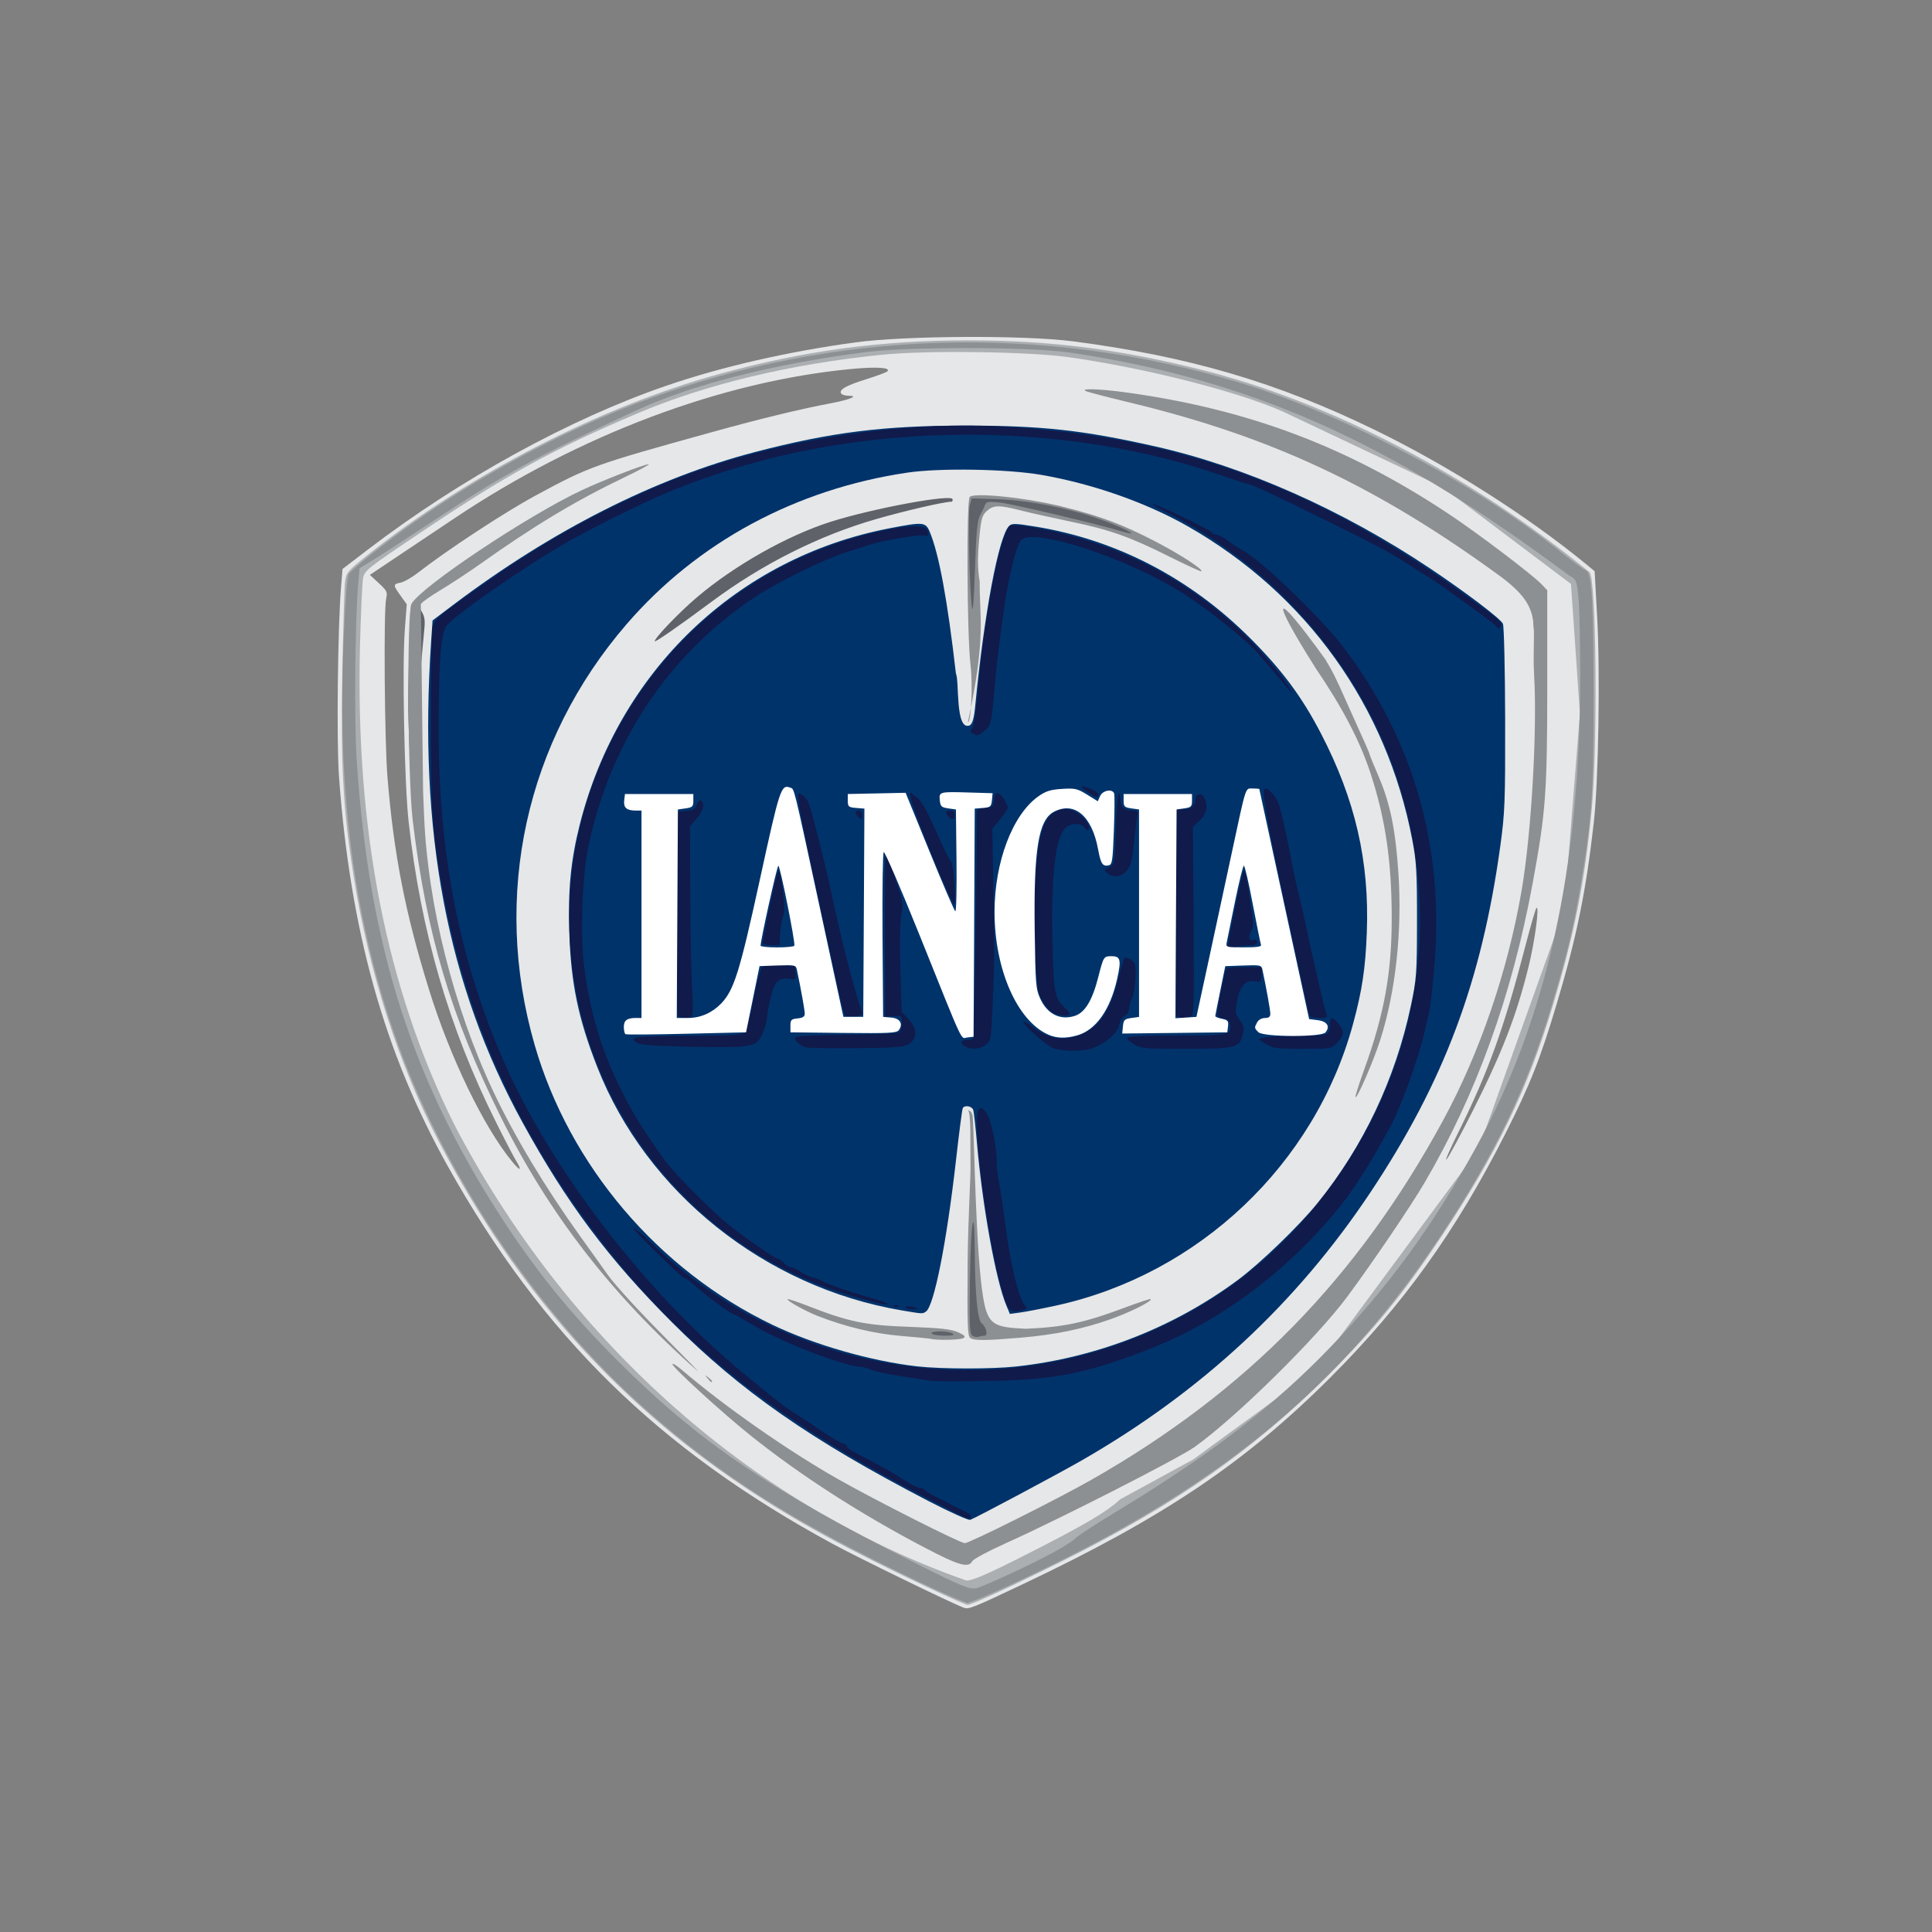 <svg width="48" height="48" viewBox="0 0 48 48" fill="none" xmlns="http://www.w3.org/2000/svg">
<rect x="0" y="0" width="48" height="48" fill="#808080" stroke="none"/>
<g clip-path="url(#clip0_0_1104)">
<path d="M23.941 39.942C23.623 39.822 21.305 38.694 20.68 38.353C16.354 36.003 13.475 33.178 11.129 28.981C9.544 26.145 8.699 23.121 8.422 19.289C8.359 18.426 8.391 15.579 8.474 14.574L8.51 14.136L9.14 13.654C11.435 11.9 14.162 10.403 16.562 9.581C17.934 9.11 19.579 8.734 21.256 8.506C22.488 8.338 25.456 8.324 26.655 8.48C29.535 8.854 31.735 9.5 34.165 10.685C36.004 11.582 37.947 12.818 39.418 14.026L39.618 14.191L39.68 15.315C39.758 16.704 39.715 19.398 39.598 20.431C39.406 22.134 39.172 23.283 38.682 24.921C38.267 26.312 38.012 26.957 37.398 28.17C36.174 30.587 34.856 32.423 33.046 34.23C30.934 36.338 28.907 37.701 25.44 39.345C24.153 39.955 24.067 39.99 23.941 39.942ZM12.825 28.844C12.764 28.744 12.54 28.315 12.328 27.89C11.155 25.544 10.453 23.132 10.152 20.413C10.047 19.463 9.989 16.548 10.058 15.643L10.105 15.013L9.952 14.799C9.761 14.533 9.761 14.513 9.954 14.475C10.04 14.457 10.23 14.349 10.379 14.233C11.094 13.675 12.534 12.729 13.302 12.314C14.646 11.587 14.749 11.55 17.692 10.735C18.867 10.409 19.867 10.166 20.625 10.022C21.123 9.928 21.351 9.832 21.078 9.832C20.998 9.832 20.917 9.806 20.897 9.774C20.84 9.681 21.028 9.575 21.53 9.419C21.786 9.339 22.018 9.253 22.045 9.227C22.145 9.132 21.781 9.107 21.152 9.167C17.928 9.473 14.402 10.798 11.306 12.867C10.854 13.169 10.192 13.612 9.836 13.85L9.189 14.283L9.412 14.489C9.615 14.677 9.631 14.71 9.593 14.881C9.529 15.17 9.554 18.428 9.627 19.316C9.785 21.233 10.069 22.682 10.656 24.578C11.178 26.264 12.022 28.01 12.728 28.864C12.927 29.106 12.978 29.095 12.825 28.844ZM36.593 27.594C37.33 26.13 37.678 25.23 37.98 24.003C38.134 23.378 38.253 22.484 38.172 22.558C38.151 22.577 38.026 23.008 37.894 23.517C37.369 25.538 36.978 26.627 36.24 28.115C36.016 28.567 35.882 28.875 35.943 28.8C36.004 28.725 36.296 28.182 36.593 27.594ZM15.006 17.016C15.006 16.987 15.053 16.938 15.111 16.907C15.168 16.876 15.273 16.758 15.342 16.644C15.412 16.531 15.657 16.228 15.887 15.972C17.057 14.664 18.157 13.832 19.592 13.169C20.239 12.87 20.646 12.727 21.529 12.489C21.936 12.38 22.293 12.268 22.322 12.24C22.35 12.212 22.436 12.188 22.514 12.186C22.647 12.182 22.645 12.179 22.471 12.092C22.298 12.006 22.256 12.008 21.703 12.122C19.639 12.548 17.612 13.665 16.173 15.17C15.633 15.735 15.016 16.531 14.828 16.904C14.76 17.04 14.67 17.194 14.628 17.247C14.576 17.311 14.571 17.343 14.614 17.343C14.649 17.343 14.677 17.383 14.677 17.433C14.677 17.487 14.744 17.431 14.842 17.297C14.932 17.172 15.006 17.046 15.006 17.016Z" fill="#E6E7E8"/>
<path d="M23.119 39.47C21.039 38.489 19.75 37.784 18.487 36.939C15.273 34.788 12.835 32.038 10.93 28.414C9.913 26.479 9.158 24.136 8.784 21.752C8.522 20.081 8.465 19.068 8.505 16.767C8.525 15.621 8.555 14.577 8.573 14.447C8.602 14.226 8.639 14.183 9.133 13.79C11.651 11.784 14.928 10.098 17.879 9.289C19.985 8.712 21.882 8.456 24.051 8.456C26.078 8.456 27.779 8.67 29.835 9.183C33.035 9.983 36.519 11.799 39.491 14.215C39.661 14.354 39.699 18.555 39.543 20.139C39.366 21.947 39.12 23.183 38.578 24.989C37.953 27.068 37.197 28.636 35.813 30.719C34.87 32.139 34.166 33.002 33.019 34.148C31.13 36.034 29.223 37.37 26.415 38.774C25.199 39.381 24.134 39.874 24.041 39.872C24.001 39.871 23.587 39.69 23.119 39.47ZM25.434 38.653C26.914 37.905 27.496 37.564 27.828 37.252L29.642 36.262L32.673 34.047L36.73 28.559L38.865 22.592L39.253 17.732L39.03 14.508L35.839 12.102L31.914 10.244C30.813 9.74 28.438 9.136 26.518 8.87C25.53 8.734 23.028 8.702 21.93 8.812C19.65 9.04 17.526 9.55 15.818 10.278C13.742 11.162 12.61 11.783 10.538 13.172C9.116 14.125 9.057 14.171 9.02 14.369C9 14.482 8.966 15.215 8.945 15.999C8.824 20.626 9.602 24.576 11.305 27.975C13.99 33.114 18.489 37.325 24.009 39.268C24.164 39.27 24.51 39.121 25.434 38.653Z" fill="#ACAFB2"/>
<path d="M23.064 37.291C20.146 35.776 18.413 34.569 16.702 32.859C15.119 31.278 14.081 29.89 12.983 27.889C11.11 24.475 10.39 20.679 10.712 15.927L10.747 15.415L11.273 15.018C13.712 13.178 16.288 11.875 18.761 11.23C20.647 10.738 21.956 10.574 23.996 10.574C25.877 10.574 26.894 10.685 28.683 11.087C30.925 11.59 33.356 12.668 35.536 14.127C36.434 14.728 37.289 15.378 37.34 15.498C37.367 15.563 37.392 16.628 37.395 17.863C37.399 19.915 37.389 20.19 37.275 21.016C36.812 24.381 35.877 26.875 34.049 29.622C32.215 32.378 29.846 34.578 26.874 36.284C26.291 36.619 24.244 37.71 24.106 37.76C24.061 37.776 23.592 37.565 23.064 37.291Z" fill="#01336B"/>
<path d="M25.246 33.95C27.239 33.733 29.157 32.985 30.754 31.801C31.303 31.395 32.276 30.455 32.729 29.896C33.873 28.483 34.666 26.808 35.052 24.99C35.194 24.32 35.203 24.194 35.205 22.879C35.206 21.661 35.191 21.401 35.085 20.851C34.45 17.541 32.464 14.766 29.525 13.084C28.494 12.494 27.166 12.025 25.888 11.801C25.034 11.651 23.358 11.622 22.544 11.742C19.771 12.152 17.325 13.472 15.569 15.506C13.06 18.411 12.218 22.253 13.28 25.95C14.143 28.953 16.355 31.557 19.2 32.919C20.231 33.412 21.653 33.82 22.79 33.947C23.393 34.015 24.635 34.016 25.246 33.95ZM22.407 32.557C19.011 31.984 16.061 29.627 14.839 26.51C14.367 25.309 14.186 24.436 14.144 23.161C14.109 22.115 14.181 21.373 14.402 20.495C15.363 16.679 18.31 13.856 22.097 13.126C22.938 12.963 22.997 12.968 23.099 13.213C23.329 13.763 23.539 14.902 23.75 16.739C23.838 16.906 23.726 18.175 24.094 18.021C24.163 17.977 24.2 17.847 24.23 17.529C24.452 15.237 24.81 13.337 25.069 13.069C25.137 13 25.218 13.001 25.709 13.081C27.729 13.406 29.571 14.363 31.068 15.863C31.853 16.649 32.349 17.317 32.819 18.224C33.672 19.867 34.025 21.401 33.958 23.166C33.924 24.064 33.841 24.612 33.615 25.444C32.666 28.927 29.783 31.66 26.24 32.436C25.895 32.511 25.496 32.589 25.352 32.608L25.09 32.644L25.003 32.435C24.741 31.811 24.408 29.972 24.271 28.389C24.237 27.997 24.196 27.633 24.181 27.58C24.153 27.482 23.971 27.447 23.92 27.53C23.905 27.555 23.829 28.135 23.752 28.819C23.52 30.87 23.204 32.461 23.002 32.588C22.914 32.644 22.93 32.645 22.407 32.557Z" fill="#E6E7E8"/>
<path d="M23.119 33.263C23.074 33.253 22.741 33.22 22.379 33.19C21.735 33.138 21.015 32.966 20.338 32.704C20.026 32.584 19.535 32.312 19.568 32.278C19.58 32.267 19.785 32.334 20.025 32.427C21.083 32.841 21.477 32.924 22.571 32.964C23.363 32.993 23.633 33.023 23.8 33.098C23.964 33.172 23.997 33.206 23.937 33.244C23.863 33.291 23.295 33.304 23.119 33.263ZM24.107 33.242C24.038 33.198 24.028 32.926 24.041 31.338C24.05 30.319 24.116 29.265 24.112 28.992C24.104 28.411 24.128 27.594 24.046 27.594C24.098 27.578 24.161 27.639 24.169 27.767C24.209 28.389 24.242 31.135 24.428 32.243C24.543 32.931 24.707 32.974 25.482 33.013C26.433 32.973 26.954 32.861 27.967 32.479C28.296 32.356 28.576 32.264 28.588 32.276C28.635 32.324 28.087 32.599 27.602 32.772C26.913 33.018 26.192 33.166 25.34 33.236C24.476 33.308 24.213 33.31 24.107 33.242Z" fill="#8D9093"/>
<path d="M24.047 17.946C24.128 17.946 24.172 17.01 24.112 16.52C24.024 15.79 24.008 12.43 24.092 12.346C24.21 12.228 25.537 12.37 26.436 12.597C27.368 12.833 27.885 13.028 28.711 13.456C29.316 13.77 29.897 14.147 29.849 14.194C29.837 14.207 29.483 14.044 29.063 13.834C28.073 13.338 27.578 13.162 26.588 12.957C26.142 12.864 25.589 12.74 25.358 12.681C24.817 12.543 24.679 12.546 24.514 12.699C24.394 12.81 24.373 12.894 24.325 13.425C24.285 13.872 24.289 14.138 24.341 14.46C24.328 15.291 24.515 15.767 24.047 17.946Z" fill="#8D9093"/>
<path d="M23.064 39.361C21.049 38.403 19.878 37.768 18.679 36.982C15.761 35.07 13.502 32.656 11.612 29.431C9.863 26.446 8.918 23.288 8.642 19.508C8.575 18.591 8.609 14.968 8.689 14.492C8.77 14.012 8.804 14.373 8.755 15.181C8.454 20.1 9.329 24.835 11.182 28.306C12.921 31.564 15.021 34.017 17.813 36.051C18.935 36.869 20.889 38.014 22.955 39.065C23.842 39.516 24.054 39.604 24.203 39.58C24.301 39.564 24.696 39.409 25.08 39.234C26.569 38.559 27.852 37.842 28.361 37.401C28.498 37.283 29.117 36.825 29.736 36.386C30.355 35.946 31.151 35.343 31.504 35.047C34.586 32.465 37.097 28.71 38.247 24.963C38.969 22.613 39.348 19.856 39.344 16.986C39.343 15.791 39.276 14.494 39.206 14.312C39.178 14.238 39.2 14.218 39.307 14.218C39.431 14.218 39.449 14.246 39.479 14.478C39.562 15.129 39.611 17.552 39.564 18.635C39.456 21.086 39.191 22.7 38.545 24.848C38.105 26.312 37.863 26.926 37.261 28.115C35.947 30.709 34.18 33.086 32.335 34.745C30.539 36.359 29.033 37.357 26.433 38.658C25.439 39.155 24.055 39.823 24.03 39.818C24.027 39.817 23.592 39.611 23.064 39.361ZM23.024 38.395C21.57 37.638 19.651 36.409 19.03 35.838C18.787 35.615 18.789 35.616 19.64 36.146C20.461 36.659 21.546 37.254 22.803 37.88L23.995 38.474L24.75 38.1C27.257 36.855 28.836 35.879 30.338 34.646C32.662 32.738 34.418 30.602 35.858 27.932C37.434 25.009 38.192 21.75 38.195 17.891C38.195 16.842 38.095 15.027 38.026 14.842C37.952 14.64 35.76 13.112 34.581 12.439C33.327 11.724 31.762 11.025 30.138 10.454C29.672 10.29 29.277 10.143 29.261 10.126C29.171 10.035 30.595 10.371 31.401 10.631C32.762 11.069 34.262 11.767 35.508 12.541C36.077 12.894 37.704 14.079 38.184 14.489C38.3 14.588 38.317 14.668 38.368 15.354C38.443 16.341 38.392 19.291 38.283 20.253C38.07 22.146 37.556 24.342 36.923 26.059C36.598 26.944 35.718 28.757 35.208 29.595C34.798 30.269 33.732 31.804 33.267 32.391C32.436 33.439 30.356 35.382 29.466 35.943C28.808 36.357 26.02 37.793 24.861 38.314C24.508 38.473 24.147 38.654 24.058 38.718C23.969 38.781 23.888 38.832 23.878 38.831C23.868 38.83 23.483 38.635 23.024 38.395ZM24.161 33.187C24.091 33.142 24.081 32.94 24.097 31.804C24.117 30.336 24.209 29.799 24.218 31.102C24.224 32.15 24.288 32.803 24.391 32.879C24.503 32.962 24.555 33.185 24.462 33.185C24.422 33.185 24.356 33.197 24.316 33.212C24.276 33.227 24.206 33.215 24.161 33.187ZM23.147 33.131C23.102 33.059 23.557 33.059 23.668 33.131C23.727 33.169 23.669 33.184 23.465 33.185C23.309 33.185 23.165 33.161 23.147 33.131ZM16.267 15.93C16.267 15.846 16.883 15.206 17.318 14.837C18.256 14.042 19.559 13.307 20.636 12.964C21.695 12.628 23.668 12.264 23.668 12.405C23.668 12.437 23.659 12.464 23.647 12.464C23.459 12.464 22.497 12.686 21.749 12.902C20.347 13.307 18.937 14.015 17.692 14.941C16.871 15.551 16.267 15.971 16.267 15.93ZM24.147 15.095C24.084 14.679 24.044 12.721 24.095 12.546L24.142 12.381L24.741 12.4C25.402 12.421 26.178 12.552 26.927 12.769C27.394 12.904 28.108 13.195 28.108 13.25C28.108 13.264 27.991 13.239 27.848 13.196C27.258 13.017 25.139 12.516 24.834 12.484C24.546 12.454 24.502 12.462 24.469 12.553C24.449 12.609 24.394 12.725 24.348 12.809C24.282 12.926 24.253 13.236 24.223 14.152C24.198 14.911 24.17 15.253 24.147 15.095ZM10.352 20.675C10.242 19.787 10.19 19.098 10.153 18.055C10.115 16.957 10.194 15.116 10.283 15.026C10.321 14.989 10.377 15.031 10.455 15.156C10.55 15.308 10.566 15.396 10.541 15.643C10.353 17.514 10.312 18.915 10.406 20.271C10.438 20.66 10.492 21.725 10.352 20.675ZM38.355 13.683C37.795 13.308 37.323 12.945 37.32 12.889C37.315 12.801 37.446 12.857 37.826 13.108C38.169 13.334 38.929 13.992 38.853 13.997C38.837 13.998 38.614 13.857 38.355 13.683Z" fill="#5F6269"/>
<path d="M22.785 39.279C19.724 37.819 17.945 36.697 16.072 35.044C13.323 32.618 10.966 29.095 9.781 25.639C8.781 22.724 8.38 19.609 8.534 15.945C8.577 14.926 8.624 14.322 8.665 14.263C8.765 14.12 9.598 13.46 10.307 12.962C12.027 11.754 14.096 10.66 15.996 9.954C20.737 8.191 25.916 8.035 30.794 9.506C33.383 10.287 36.677 12.028 38.825 13.751C39.096 13.968 39.359 14.161 39.409 14.178C39.55 14.228 39.593 15.002 39.592 17.452C39.59 19.767 39.548 20.354 39.26 22.057C39.088 23.074 38.931 23.72 38.548 24.994C37.93 27.046 37.128 28.705 35.767 30.746C33.514 34.126 30.882 36.429 26.93 38.481C25.733 39.101 24.181 39.819 24.034 39.818C23.968 39.818 23.406 39.575 22.785 39.279ZM25.144 39.079C26.026 38.666 26.547 38.381 26.737 38.203C26.813 38.134 27.232 37.86 27.669 37.596C30.063 36.149 31.631 34.948 33.042 33.481C34.498 31.967 35.602 30.453 36.675 28.499C38.42 25.32 39.246 21.622 39.259 16.932C39.262 16.057 39.243 15.132 39.219 14.874C39.175 14.418 39.169 14.404 38.986 14.299C34.934 11.287 31.498 9.485 26.546 8.754C25.463 8.613 22.545 8.612 21.475 8.752C19.168 9.053 17.181 9.56 15.802 10.2C13.246 11.384 12.524 11.777 10.785 12.929C10.137 13.358 9.455 13.8 9.271 13.912L8.935 14.115L8.902 14.482C8.821 15.359 8.798 17.901 8.862 18.878C9.165 23.546 10.271 26.964 12.621 30.5C13.432 31.719 14.232 32.691 15.332 33.794C17.347 35.812 19.137 37.03 22.748 38.839C23.915 39.423 24.089 39.494 24.262 39.458C24.333 39.442 24.73 39.272 25.144 39.079ZM22.982 38.455C21.381 37.617 19.893 36.66 18.657 35.672C17.951 35.108 16.706 33.971 16.706 33.891C16.706 33.86 16.81 33.924 16.939 34.034C18.001 34.942 19.557 36.03 20.817 36.746C21.743 37.272 23.856 38.339 23.971 38.339C24.087 38.339 26.272 37.245 27.121 36.762C30.972 34.569 33.715 31.766 35.85 27.841C36.766 26.157 37.465 24.107 37.806 22.112C38.047 20.704 38.194 18.151 38.115 16.781C38.044 15.489 38.37 15.145 37.304 14.339C34.21 12.077 31.595 10.849 28.061 9.999C27.537 9.873 27.056 9.748 26.992 9.722C26.793 9.642 27.324 9.659 28.01 9.754C31.016 10.172 33.471 11.097 35.974 12.756C36.69 13.229 38.084 14.285 38.304 14.52L38.441 14.666L38.441 17.059C38.44 19.69 38.404 20.176 38.082 21.926C37.567 24.728 36.68 27.189 35.394 29.382C35.052 29.965 34.128 31.329 33.487 32.197C32.72 33.235 30.718 35.208 29.681 35.949C29.285 36.231 26.304 37.751 24.993 38.339C24.56 38.533 24.183 38.735 24.155 38.789C24.061 38.963 23.823 38.895 22.982 38.455ZM10.512 19.672L10.539 20.315C10.629 22.477 11.272 25.028 12.253 27.11C12.774 28.219 13.537 29.49 14.418 30.719C14.644 31.035 14.962 31.479 15.123 31.704C15.285 31.929 15.883 32.583 16.453 33.157C17.022 33.73 17.417 34.137 17.33 34.06C15.202 32.182 13.627 30.147 12.433 27.731C11.194 25.224 10.591 23.191 10.254 20.385C10.129 19.34 10.105 15.207 10.224 15C10.47 14.57 13.121 12.803 14.458 12.177C14.993 11.927 16.016 11.53 16.116 11.534C16.154 11.536 15.887 11.68 15.524 11.854C14.295 12.444 13.277 13.056 11.908 14.028C11.637 14.221 11.199 14.508 10.935 14.667C10.671 14.825 10.456 14.981 10.456 15.013L10.512 19.672ZM17.576 34.241C17.507 34.154 17.509 34.152 17.596 34.22C17.688 34.292 17.717 34.337 17.671 34.337C17.66 34.337 17.617 34.294 17.576 34.241Z" fill="#8D9093"/>
<path d="M22.955 37.181C19.134 35.204 16.719 33.251 14.661 30.472C12.78 27.933 11.608 25.29 11.038 22.304C10.75 20.795 10.702 20.166 10.705 17.891C10.706 16.73 10.726 15.694 10.747 15.588C10.782 15.423 10.872 15.335 11.403 14.95C13.222 13.628 14.592 12.834 16.353 12.078C18.841 11.012 22.153 10.441 24.933 10.6C29.352 10.852 32.783 12.128 36.632 14.951C37.293 15.435 37.321 15.462 37.279 15.572C37.255 15.634 37.24 15.634 37.188 15.573C37.154 15.533 37.015 15.421 36.879 15.323C36.744 15.226 36.42 14.991 36.159 14.8C35.899 14.61 35.59 14.397 35.474 14.327C35.357 14.258 35.127 14.112 34.963 14.004C34.571 13.746 34.207 13.552 33.014 12.964C31.501 12.218 31.165 12.061 30.986 12.019C30.896 11.998 30.6 11.902 30.328 11.806C28.492 11.158 26.253 10.799 24.052 10.8C21.393 10.802 18.897 11.28 16.602 12.227C15.967 12.489 14.542 13.199 13.949 13.55C12.867 14.19 11.28 15.3 11.095 15.547C10.955 15.735 10.903 16.394 10.898 18.034C10.889 21.099 11.373 23.667 12.432 26.176C13.597 28.935 15.992 32.08 18.505 34.147C19.39 34.876 19.474 34.94 19.777 35.132C19.92 35.222 20.228 35.426 20.462 35.584C20.696 35.742 20.921 35.872 20.962 35.872C21.003 35.872 21.036 35.897 21.036 35.927C21.036 35.958 21.144 36.038 21.275 36.105C21.856 36.404 22.18 36.586 22.46 36.77C22.626 36.879 22.803 36.968 22.855 36.968C22.906 36.968 22.963 36.992 22.981 37.021C22.999 37.051 23.118 37.124 23.245 37.184C23.372 37.245 23.513 37.317 23.558 37.344C23.603 37.371 23.758 37.448 23.901 37.514C24.045 37.58 24.148 37.657 24.131 37.685C24.114 37.712 24.082 37.735 24.062 37.734C24.041 37.734 23.543 37.485 22.955 37.181ZM23.119 34.305C23.044 34.293 22.711 34.241 22.379 34.19C22.048 34.14 21.709 34.066 21.628 34.026C21.547 33.986 21.411 33.953 21.327 33.953C21.116 33.952 19.98 33.556 19.456 33.301C19.405 33.277 19.265 33.211 19.145 33.154C19.024 33.098 18.769 32.959 18.577 32.845C18.386 32.731 18.216 32.638 18.201 32.638C18.15 32.638 17.526 32.175 17.294 31.966C17.169 31.853 17.048 31.76 17.025 31.76C17.002 31.76 16.912 31.693 16.824 31.61C16.07 30.894 15.718 30.536 15.744 30.511C15.761 30.494 15.953 30.656 16.171 30.871C19.129 33.779 23.621 34.795 27.613 33.46C30.014 32.658 31.951 31.167 33.382 29.02C35.325 26.104 35.799 22.634 34.707 19.317C33.779 16.495 31.654 14.061 28.93 12.699C28.734 12.601 28.604 12.52 28.641 12.52C28.738 12.518 30.064 13.16 30.107 13.229C30.127 13.261 30.18 13.286 30.227 13.286C30.274 13.286 30.402 13.355 30.512 13.439C30.622 13.523 30.783 13.627 30.87 13.671C31.315 13.897 32.845 15.37 33.402 16.11C35.116 18.387 35.874 21.027 35.643 23.922C35.602 24.449 35.541 24.992 35.509 25.127C35.477 25.263 35.423 25.498 35.39 25.648C35.261 26.233 34.803 27.506 34.563 27.951C33.87 29.231 33.452 29.843 32.747 30.603C31.515 31.935 30.026 32.96 28.464 33.553C26.904 34.146 26.167 34.285 24.462 34.311C23.799 34.321 23.195 34.318 23.119 34.305ZM25.007 32.392C24.709 31.677 24.273 29.008 24.271 27.882C24.27 27.499 24.359 27.427 24.522 27.677C24.629 27.839 24.764 28.503 24.764 28.868C24.764 29.01 24.788 29.233 24.817 29.361C24.846 29.49 24.922 29.997 24.986 30.489C25.104 31.403 25.314 32.266 25.456 32.425C25.527 32.504 25.521 32.518 25.41 32.547C25.162 32.614 25.088 32.585 25.007 32.392ZM22.495 32.483C22.48 32.458 22.54 32.449 22.629 32.462C22.718 32.475 22.79 32.495 22.79 32.507C22.79 32.548 22.522 32.527 22.495 32.483ZM22.202 32.44C22.22 32.422 22.268 32.419 22.307 32.435C22.351 32.453 22.338 32.466 22.274 32.469C22.216 32.471 22.184 32.458 22.202 32.44ZM21.529 32.301C20.814 32.11 20.314 31.927 19.693 31.63C14.722 29.247 12.71 23.253 15.23 18.329C16.598 15.656 19.065 13.774 21.989 13.175C22.699 13.03 23.03 13.043 23.054 13.217C23.068 13.311 23.051 13.332 22.985 13.307C22.885 13.268 21.937 13.424 21.612 13.532C21.491 13.572 21.22 13.659 21.009 13.726C20.474 13.894 19.288 14.478 18.746 14.84C16.612 16.266 15.172 18.421 14.621 21.015C14.468 21.732 14.414 23.153 14.508 23.965C14.636 25.067 14.94 26.093 15.425 27.067C15.71 27.637 15.896 27.942 16.461 28.755C16.689 29.084 17.588 30.001 18.08 30.408C18.415 30.685 19.25 31.267 19.313 31.267C19.347 31.267 19.419 31.316 19.474 31.377C19.528 31.437 19.609 31.486 19.652 31.486C19.695 31.486 19.798 31.534 19.88 31.592C19.962 31.65 20.101 31.715 20.19 31.737C20.278 31.758 20.377 31.795 20.408 31.819C20.477 31.874 21.114 32.097 21.557 32.223C21.738 32.274 21.935 32.337 21.995 32.363C22.189 32.447 21.96 32.417 21.529 32.301ZM26.157 26.036C25.966 25.953 25.378 25.426 25.425 25.38C25.442 25.363 25.55 25.427 25.665 25.522C25.961 25.766 26.33 25.854 26.679 25.763C27.245 25.616 27.575 25.189 27.782 24.337C27.849 24.063 27.919 23.82 27.939 23.798C27.959 23.776 28.032 23.797 28.1 23.845C28.211 23.923 28.223 23.972 28.211 24.295C28.204 24.495 28.166 24.721 28.126 24.797C28.086 24.873 28.053 24.99 28.053 25.057C28.053 25.123 28.005 25.204 27.946 25.235C27.887 25.267 27.823 25.373 27.805 25.47C27.769 25.659 27.473 25.917 27.151 26.041C26.924 26.129 26.363 26.126 26.157 26.036ZM17.056 26.004C16.156 25.983 15.878 25.959 15.804 25.897C15.713 25.822 15.713 25.816 15.809 25.777C15.865 25.756 16.481 25.736 17.178 25.734C18.174 25.731 18.459 25.714 18.508 25.656C18.542 25.615 18.638 25.245 18.722 24.834C18.806 24.423 18.901 24.06 18.933 24.028C18.966 23.995 19.154 23.977 19.37 23.987L19.748 24.003L19.764 24.172C19.78 24.331 19.771 24.34 19.62 24.318C19.352 24.279 19.25 24.376 19.152 24.767C19.103 24.962 19.062 25.167 19.062 25.221C19.062 25.397 18.953 25.718 18.851 25.844C18.714 26.013 18.441 26.037 17.056 26.004ZM20.022 26.022C19.859 25.979 19.709 25.829 19.769 25.77C19.797 25.741 20.371 25.714 21.046 25.708C21.72 25.703 22.302 25.679 22.339 25.656C22.376 25.633 22.407 25.527 22.407 25.421C22.407 25.232 22.403 25.229 22.201 25.246L21.995 25.264L21.983 23.208C21.975 21.869 21.989 21.184 22.024 21.242C22.052 21.292 22.16 21.581 22.262 21.885C22.43 22.387 22.442 22.464 22.393 22.727C22.362 22.895 22.352 23.464 22.37 24.08L22.401 25.143L22.569 25.316C22.79 25.544 22.798 25.797 22.588 25.934C22.459 26.019 22.287 26.033 21.286 26.041C20.651 26.047 20.082 26.038 20.022 26.022ZM23.983 26C23.845 25.92 23.864 25.84 24.021 25.84C24.094 25.84 24.168 25.817 24.185 25.791C24.206 25.755 24.275 21.318 24.271 20.183C24.271 20.115 24.326 20.086 24.476 20.073C24.664 20.058 24.683 20.041 24.699 19.878C24.716 19.696 24.745 19.671 24.852 19.742C24.921 19.788 25.038 19.996 25.038 20.075C25.038 20.104 24.952 20.231 24.846 20.357L24.655 20.587L24.68 22.158C24.711 24.009 24.712 23.722 24.665 24.899C24.628 25.809 24.621 25.854 24.497 25.954C24.356 26.068 24.134 26.088 23.983 26ZM28.176 25.95C28.078 25.89 27.998 25.816 27.998 25.786C27.998 25.75 28.432 25.73 29.225 25.73C30.545 25.73 30.604 25.718 30.565 25.445C30.552 25.354 30.506 25.314 30.397 25.302C30.292 25.29 30.246 25.253 30.246 25.182C30.246 25.093 30.352 24.529 30.439 24.154C30.465 24.039 30.496 24.031 30.905 24.031H31.342V24.221C31.342 24.401 31.333 24.41 31.189 24.381C30.953 24.334 30.804 24.494 30.736 24.866C30.684 25.154 30.689 25.194 30.802 25.345C30.905 25.485 30.916 25.54 30.873 25.715C30.793 26.035 30.698 26.058 29.451 26.058C28.454 26.059 28.338 26.049 28.176 25.95ZM31.452 25.94L31.26 25.82L31.397 25.781C31.472 25.759 31.858 25.738 32.255 25.736C33.03 25.73 33.042 25.725 33.042 25.424C33.042 25.252 33.115 25.256 33.257 25.436C33.407 25.627 33.4 25.721 33.223 25.905C33.077 26.058 33.073 26.059 32.36 26.059C31.72 26.059 31.623 26.046 31.452 25.94ZM16.84 25.223C16.826 25.185 16.82 24.032 16.828 22.66L16.842 20.166L17.05 20.149C17.214 20.135 17.27 20.102 17.311 19.995C17.339 19.919 17.387 19.873 17.418 19.892C17.521 19.956 17.473 20.151 17.307 20.34L17.142 20.528L17.149 22.185C17.152 23.096 17.173 24.149 17.195 24.525C17.223 24.998 17.217 25.222 17.176 25.25C17.08 25.314 16.869 25.298 16.84 25.223ZM20.996 25.221C20.969 25.184 20.857 24.735 20.747 24.223C20.637 23.71 20.399 22.612 20.219 21.783C20.039 20.954 19.874 20.143 19.853 19.982C19.816 19.699 19.819 19.69 19.924 19.746C19.985 19.779 20.061 19.874 20.094 19.958C20.168 20.145 20.517 21.53 20.651 22.167C20.867 23.195 21.251 24.709 21.371 25.002C21.41 25.098 21.431 25.187 21.417 25.199C21.343 25.264 21.04 25.279 20.996 25.221ZM29.229 25.223C29.215 25.185 29.209 24.02 29.218 22.633L29.232 20.111L29.413 20.109C29.597 20.108 29.695 20.02 29.697 19.857C29.698 19.721 29.852 19.687 29.916 19.808C30.021 20.005 29.98 20.22 29.805 20.388L29.637 20.548L29.654 22.89C29.67 25.192 29.668 25.232 29.561 25.261C29.379 25.309 29.257 25.295 29.229 25.223ZM32.526 25.196C32.51 25.143 32.26 24.002 31.97 22.66C31.432 20.172 31.332 19.59 31.442 19.59C31.536 19.59 31.717 19.81 31.778 19.997C31.84 20.185 32.031 21.05 32.108 21.494C32.136 21.651 32.206 21.972 32.266 22.207C32.325 22.441 32.402 22.781 32.438 22.962C32.473 23.143 32.539 23.451 32.586 23.647C32.669 24.004 32.794 24.548 32.875 24.908C32.899 25.014 32.936 25.143 32.958 25.196C32.992 25.278 32.967 25.292 32.777 25.292C32.614 25.292 32.548 25.266 32.526 25.196ZM26.21 25.183C26.053 25.119 25.874 24.882 25.802 24.641C25.77 24.531 25.729 23.936 25.712 23.318C25.68 22.13 25.745 21.129 25.887 20.652C26.027 20.178 26.369 19.985 26.73 20.177C26.927 20.282 27.117 20.545 27.046 20.616C27.022 20.639 26.979 20.615 26.95 20.563C26.877 20.434 26.6 20.44 26.466 20.574C26.218 20.822 26.109 21.794 26.148 23.405C26.179 24.679 26.204 24.81 26.457 25.04C26.521 25.097 26.573 25.165 26.573 25.19C26.573 25.249 26.363 25.245 26.21 25.183ZM30.519 23.476C30.517 23.324 30.876 21.619 30.91 21.619C30.93 21.619 30.986 21.896 31.037 22.235C31.157 23.049 31.155 22.999 31.077 23.141C30.999 23.282 31.041 23.395 31.156 23.351C31.2 23.334 31.233 23.355 31.233 23.402C31.233 23.453 31.178 23.483 31.082 23.483C30.999 23.483 30.839 23.499 30.726 23.518C30.571 23.543 30.52 23.533 30.519 23.476ZM18.951 23.441C18.946 23.331 19.313 21.619 19.342 21.619C19.361 21.619 19.407 21.837 19.445 22.104C19.498 22.473 19.5 22.635 19.452 22.779C19.418 22.883 19.385 23.083 19.379 23.225L19.368 23.482H19.16C19.046 23.483 18.952 23.464 18.951 23.441ZM23.182 21.309C22.9 20.62 22.656 19.973 22.639 19.871L22.609 19.684L22.773 19.806C22.893 19.895 23.024 20.123 23.255 20.65C23.43 21.047 23.598 21.388 23.63 21.409C23.686 21.445 23.753 22.272 23.715 22.462C23.704 22.516 23.464 21.997 23.182 21.309ZM27.532 21.708C27.472 21.664 27.435 21.619 27.45 21.609C27.465 21.599 27.527 21.564 27.587 21.531C27.687 21.475 27.699 21.398 27.724 20.617C27.739 20.148 27.77 19.745 27.792 19.723C27.815 19.7 27.834 19.755 27.834 19.844C27.834 20.05 27.922 20.138 28.125 20.138C28.276 20.138 28.283 20.148 28.249 20.317C28.23 20.415 28.195 20.711 28.17 20.976C28.139 21.323 28.096 21.499 28.016 21.607C27.887 21.78 27.688 21.822 27.532 21.708ZM21.321 20.292C21.232 20.203 21.238 20.138 21.338 20.138C21.383 20.138 21.42 20.187 21.42 20.248C21.42 20.376 21.41 20.38 21.321 20.292ZM23.569 20.292C23.472 20.195 23.488 20.138 23.613 20.138C23.686 20.138 23.722 20.175 23.722 20.248C23.722 20.372 23.666 20.389 23.569 20.292ZM27.013 19.67C26.803 19.521 26.828 19.502 27.104 19.601C27.204 19.637 27.286 19.699 27.286 19.738C27.286 19.838 27.232 19.825 27.013 19.67ZM24.164 18.223C24.1 18.183 24.099 18.158 24.155 18.09C24.195 18.041 24.256 17.644 24.301 17.128C24.47 15.195 24.879 13.14 25.113 13.05C25.153 13.034 25.393 13.058 25.646 13.102C28.146 13.535 30.215 14.76 31.79 16.74C31.897 16.875 32.014 17.048 32.05 17.123L32.114 17.261L32.016 17.133C31.962 17.062 31.807 16.877 31.671 16.721C31.536 16.565 31.375 16.376 31.315 16.301C31.057 15.979 30.131 15.222 29.453 14.78C28.102 13.897 25.651 13.081 25.369 13.421C25.239 13.577 25.05 14.354 24.929 15.232C24.79 16.241 24.763 16.471 24.707 17.123C24.633 17.975 24.619 18.032 24.449 18.166C24.293 18.289 24.274 18.293 24.164 18.223Z" fill="#101A4B"/>
<path d="M24.203 22.924L24.217 20.09L24.422 20.073C24.608 20.058 24.628 20.04 24.644 19.882L24.661 19.707L24.088 19.69C23.339 19.667 23.328 19.67 23.349 19.883C23.364 20.035 23.389 20.059 23.558 20.084L23.75 20.111L23.764 21.389C23.772 22.093 23.759 22.655 23.734 22.64C23.709 22.624 23.421 21.956 23.094 21.154L22.5 19.697L21.781 19.712L21.063 19.727V19.892C21.063 20.042 21.081 20.058 21.27 20.073L21.476 20.09L21.462 22.677L21.447 25.264H21.201H20.954L20.386 22.633C19.699 19.446 19.739 19.609 19.634 19.569C19.406 19.482 19.375 19.575 18.88 21.847C18.38 24.138 18.238 24.593 17.922 24.927C17.698 25.162 17.404 25.292 17.091 25.292H16.814L16.828 22.701L16.842 20.111L17.034 20.084C17.205 20.059 17.226 20.038 17.226 19.892V19.727H16.376H15.527L15.508 19.886C15.488 20.066 15.566 20.136 15.787 20.138L15.938 20.138V22.715V25.291H15.805C15.579 25.291 15.499 25.349 15.499 25.514C15.499 25.599 15.518 25.68 15.54 25.694C15.563 25.708 16.246 25.703 17.059 25.683L18.536 25.648L18.703 24.826L18.871 24.003L19.321 23.987C19.753 23.972 19.773 23.977 19.799 24.097C19.896 24.554 19.994 25.099 19.994 25.184C19.994 25.257 19.946 25.289 19.816 25.302C19.659 25.317 19.638 25.338 19.638 25.483V25.648L20.954 25.663C22.096 25.675 22.278 25.666 22.332 25.592C22.445 25.437 22.36 25.299 22.141 25.281L21.941 25.264L21.926 23.239C21.919 22.125 21.931 21.195 21.956 21.171C21.98 21.146 22.378 22.07 22.842 23.223C23.984 26.064 23.858 25.795 24.037 25.775L24.188 25.757L24.203 22.924ZM18.897 23.496C18.895 23.364 19.306 21.509 19.338 21.509C19.382 21.509 19.766 23.434 19.735 23.496C19.723 23.519 19.53 23.538 19.306 23.538C19.082 23.538 18.898 23.519 18.897 23.496ZM26.755 25.726C27.225 25.596 27.584 25.091 27.756 24.318C27.861 23.847 27.839 23.757 27.619 23.757C27.42 23.757 27.418 23.76 27.284 24.284C27.138 24.855 26.956 25.155 26.707 25.238C26.344 25.358 26.02 25.197 25.843 24.807C25.735 24.571 25.724 24.441 25.707 23.126C25.679 21.107 25.8 20.367 26.187 20.167C26.696 19.904 27.128 20.271 27.281 21.098C27.348 21.459 27.392 21.528 27.54 21.5C27.633 21.482 27.645 21.401 27.674 20.631C27.691 20.164 27.695 19.752 27.681 19.714C27.639 19.591 27.398 19.634 27.333 19.776L27.274 19.907L27.008 19.742C26.768 19.593 26.708 19.579 26.385 19.6C26.099 19.618 25.981 19.655 25.798 19.785C25.156 20.238 24.709 21.417 24.709 22.655C24.709 24.086 25.273 25.369 26.052 25.709C26.254 25.797 26.479 25.803 26.755 25.726ZM32.93 25.651C33.053 25.502 32.974 25.376 32.742 25.346L32.525 25.319L31.907 22.468C31.567 20.901 31.289 19.612 31.288 19.604C31.288 19.596 31.214 19.59 31.125 19.59C30.934 19.59 30.97 19.48 30.605 21.18C30.466 21.828 30.211 23.013 30.039 23.812L29.725 25.264L29.464 25.281L29.203 25.298L29.217 22.705L29.232 20.111L29.423 20.084C29.594 20.059 29.615 20.038 29.615 19.892V19.727H28.766H27.916V19.892C27.916 20.038 27.937 20.059 28.108 20.084L28.299 20.111V22.688V25.265L28.108 25.292C27.938 25.316 27.914 25.34 27.899 25.498L27.881 25.678L29.187 25.663L30.492 25.648L30.51 25.497C30.525 25.366 30.504 25.341 30.359 25.312C30.266 25.293 30.192 25.263 30.193 25.244C30.195 25.225 30.251 24.938 30.319 24.607L30.442 24.004L30.89 23.988C31.319 23.972 31.34 23.977 31.366 24.098C31.464 24.56 31.561 25.1 31.561 25.188C31.561 25.262 31.522 25.292 31.426 25.292C31.349 25.292 31.267 25.337 31.234 25.398C31.161 25.535 31.162 25.542 31.264 25.644C31.386 25.766 32.83 25.771 32.93 25.651ZM30.478 23.414C30.493 23.346 30.585 22.89 30.684 22.4C30.784 21.91 30.882 21.509 30.904 21.509C30.926 21.509 31.025 21.935 31.123 22.455C31.222 22.975 31.314 23.431 31.328 23.469C31.347 23.52 31.241 23.537 30.903 23.537C30.465 23.537 30.453 23.534 30.478 23.414Z" fill="white"/>
<path d="M32.929 16.383C33.133 16.728 33.186 16.837 33.484 17.507C33.639 17.854 33.824 18.268 33.897 18.427C33.969 18.586 34.028 18.728 34.028 18.743C34.028 18.757 34.129 19.006 34.253 19.295C34.539 19.965 34.67 20.603 34.743 21.685C34.84 23.129 34.676 24.639 34.291 25.84C34.121 26.371 33.717 27.301 33.675 27.259C33.663 27.247 33.762 26.934 33.896 26.564C34.387 25.21 34.577 24.17 34.577 22.823C34.577 21.41 34.423 20.352 34.053 19.22C33.788 18.412 33.366 17.602 32.685 16.597C31.548 14.802 31.602 14.541 32.929 16.383Z" fill="#8D9093"/>
</g>
<defs>
<clipPath id="clip0_0_1104">
<rect width="32" height="32" fill="white" transform="translate(8 8)"/>
</clipPath>
</defs>
</svg>
